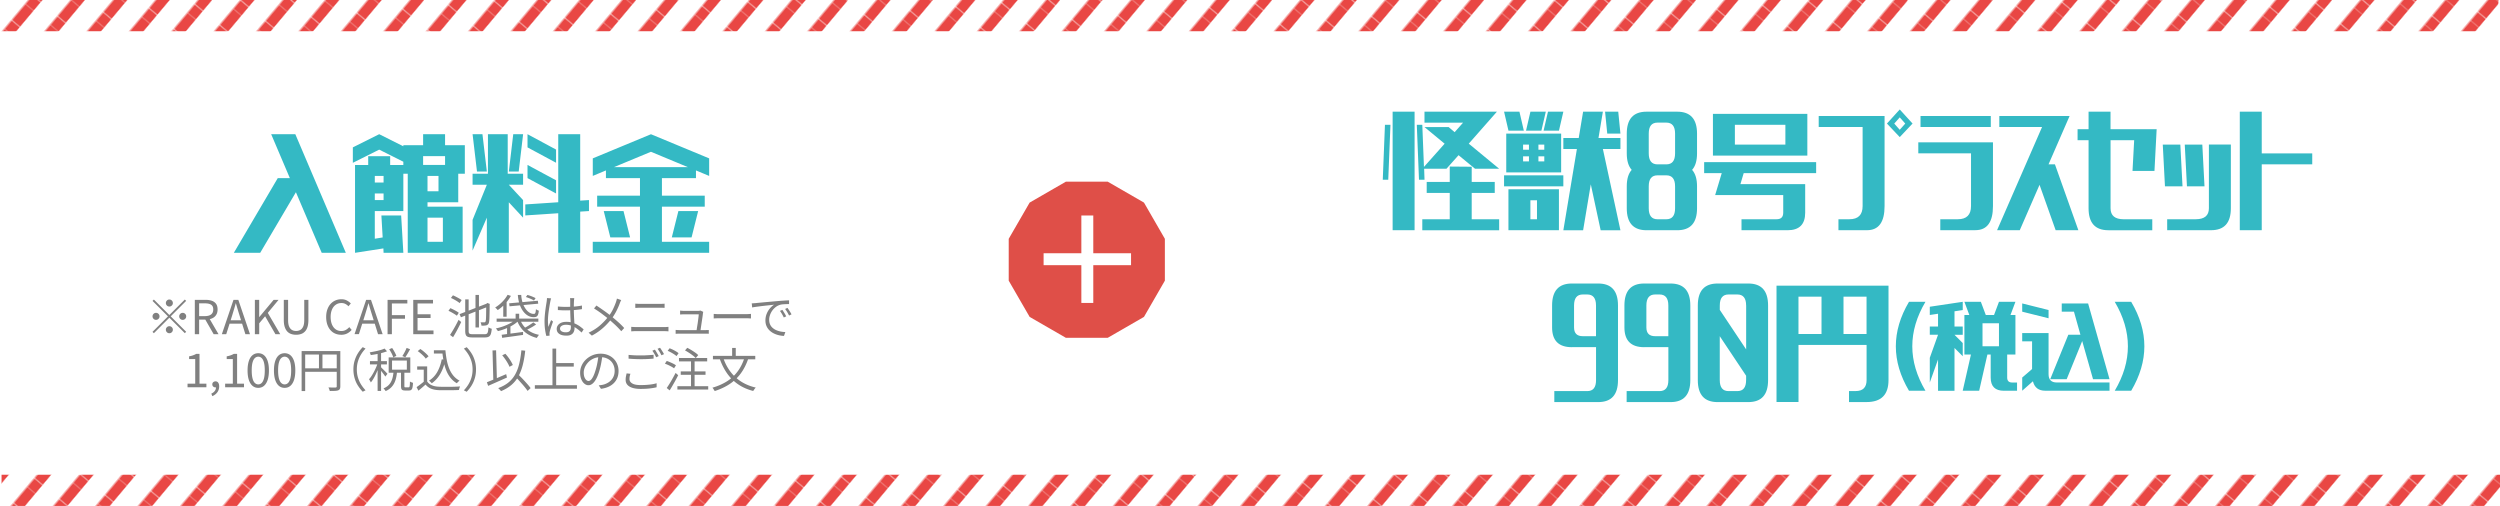 <svg id="Layer_2" xmlns="http://www.w3.org/2000/svg" xmlns:xlink="http://www.w3.org/1999/xlink" viewBox="0 0 800.5 162"><defs><pattern id="_ストライプ" x="0" y="0" width="25.51" height="25.51" patternTransform="rotate(40 -7604.357 -8813.282) scale(.4)" patternUnits="userSpaceOnUse"><g><rect width="25.51" height="25.51" fill="none"/><rect class="cls-3" x="8.5" y="17.01" width="8.5" height="8.5"/><rect class="cls-3" x="8.5" y="8.5" width="8.5" height="8.5"/><rect class="cls-3" x="8.5" y="0" width="8.5" height="8.5"/></g></pattern><pattern id="_ストライプ-2" patternTransform="rotate(40 -7626.804 -8811.74) scale(.4)" xlink:href="#_ストライプ"/><style>.cls-1{fill:#fff}.cls-3{fill:#e94744}.cls-5{fill:gray}.cls-6{fill:#34b9c4}</style></defs><g id="_デザイン"><g><g><g><path class="cls-6" d="M110.74 80.94h-7.73l-8.26-19.39-11.43 19.39h-8.44l14.06-23.91h3.87l-5.98-14.06h7.73l16.17 37.97zM112.98 52.11v-4.92l8.44-4.22 7.73 3.87v-.35h6.33v-3.52h7.03v3.52h6.33v9.14h-2.11v9.14h-9.84v1.41h11.25v14.77h-17.58V55.64h-1.41v11.95h-9.14v8.85l2.52-.41-.41-7.03h6.33l.7 11.95h-6.33l-.06-1.41-9.08 1.41V52.83h4.22v-2.81h7.03v2.81h4.22v-1.05l-7.73-3.87-8.44 4.22zm7.03 4.22v2.11h2.81v-2.11h-2.81zm0 5.62v2.11h2.81v-2.11h-2.81zm15.47-9.14h7.03V50h-7.03v2.81zm1.41 8.44h3.52v-4.92h-3.52v4.92zm0 16.17h4.92v-7.73h-4.92v7.73zM155.89 80.94V69.69l-4.57 10.55V70.4l4.57-11.25h-4.57v-3.52h4.92V42.97h6.33v12.66h4.92v3.52h-4.57l4.57 4.92v5.62l-4.57-4.92v16.17h-7.03zm-3.16-26.02l-1.41-11.95h3.16l1.41 11.95h-3.16zm13.36 0h-3.16l1.41-11.95h3.16l-1.41 11.95zm12.66-11.95h7.03v21.27l2.81-.18v3.52l-2.81.18v13.18h-7.03V68.28l-10.55.7v-3.52l10.55-.7v-21.8zm-9.84 4.22v-4.22l9.14 4.92v4.22l-9.14-4.92zm0 9.84v-4.22l9.14 4.92v4.22l-9.14-4.92zM189.81 56.33v-5.62l18.63-7.73 18.63 7.73v5.62l-4.22-1.76v2.46h-10.9v5.62h13.71v3.52h-13.71v11.25h15.12v3.52H189.8v-3.52h15.12V66.17h-13.71v-3.52h13.71v-5.62h-10.9v-2.46l-4.22 1.76zm5.62 19.69l-2.11-8.44h6.33l2.11 8.44h-6.33zm1.17-22.5h23.67l-11.84-4.92-11.84 4.92zm24.84 22.5h-6.33l2.11-8.44h6.33l-2.11 8.44z"/></g><g><path class="cls-5" d="M54.23 100.86l4.95-4.95.43.43-4.95 4.95 4.95 4.95-.43.44-4.95-4.95-4.96 4.96-.44-.43 4.96-4.96-4.95-4.95.43-.43 4.95 4.95zm-3.15.44c0 .31-.11.58-.33.79-.22.22-.49.33-.79.33s-.58-.11-.79-.33c-.22-.22-.33-.48-.33-.79s.11-.57.33-.8c.22-.22.48-.33.79-.33s.57.11.79.33c.22.22.33.49.33.8zm3.15-3.15c-.31 0-.58-.11-.79-.33-.22-.22-.33-.48-.33-.79s.11-.57.33-.8c.22-.22.48-.33.79-.33s.57.11.79.33c.22.22.33.49.33.8s-.11.58-.33.79c-.22.22-.48.33-.79.33zm0 6.3c.31 0 .57.11.79.33.22.22.33.49.33.79s-.11.58-.33.8c-.22.22-.48.33-.79.33s-.58-.11-.79-.33c-.22-.22-.33-.48-.33-.8s.11-.57.33-.79c.22-.22.48-.33.79-.33zm3.15-3.15c0-.31.11-.57.33-.8.22-.22.48-.33.79-.33s.58.11.79.33c.22.22.33.49.33.8s-.11.58-.33.79c-.22.22-.48.33-.79.33s-.58-.11-.79-.33c-.22-.22-.33-.48-.33-.79zM62.38 107V96.01h3.44c.75 0 1.41.1 1.99.29.57.2 1.03.52 1.36.97.33.45.5 1.06.5 1.81s-.17 1.34-.5 1.82c-.33.49-.78.85-1.36 1.08-.58.23-1.24.35-1.99.35h-2.06V107h-1.38zm1.38-5.78h1.85c.86 0 1.52-.18 1.98-.53.46-.35.69-.89.69-1.61s-.23-1.22-.69-1.52c-.46-.29-1.12-.43-1.98-.43h-1.85v4.09zm4.65 5.78l-2.88-5.03 1.09-.73 3.35 5.76h-1.56zM71.04 107l3.72-10.99h1.55L80.04 107h-1.47l-1.92-6.15a113.773 113.773 0 01-1.11-3.72h-.06c-.17.64-.35 1.26-.53 1.87-.19.61-.37 1.22-.56 1.85L72.44 107h-1.4zm1.94-3.36v-1.09h5.07v1.09h-5.07zM81.61 107V96.01h1.38v5.52h.03l4.6-5.52h1.58l-3.45 4.17 3.98 6.82h-1.54l-3.3-5.73-1.89 2.25V107h-1.38zM94.81 107.19c-.56 0-1.08-.08-1.56-.24-.48-.16-.9-.42-1.25-.79-.35-.37-.63-.86-.83-1.47-.2-.61-.3-1.35-.3-2.22v-6.46h1.38v6.49c0 .88.11 1.57.34 2.08.23.51.54.87.92 1.08.38.22.82.32 1.3.32s.93-.11 1.32-.32c.39-.21.7-.57.94-1.08.23-.5.35-1.2.35-2.08v-6.49h1.33v6.46c0 .87-.1 1.61-.29 2.22-.19.61-.47 1.1-.83 1.47-.36.37-.78.64-1.26.79-.48.16-1 .24-1.56.24zM109.22 107.19c-.68 0-1.31-.13-1.9-.38s-1.09-.63-1.52-1.12c-.43-.49-.76-1.09-1-1.79s-.36-1.5-.36-2.39.12-1.69.37-2.39c.25-.71.59-1.3 1.03-1.79.44-.49.95-.86 1.54-1.12.59-.26 1.23-.39 1.94-.39s1.26.14 1.77.41c.51.28.92.59 1.24.94l-.75.9c-.29-.31-.62-.56-.99-.75a2.72 2.72 0 00-1.26-.29c-.69 0-1.29.18-1.81.54-.52.36-.92.87-1.21 1.54-.29.67-.44 1.45-.44 2.36s.14 1.73.42 2.41c.28.67.68 1.2 1.19 1.56.51.37 1.12.55 1.81.55.52 0 .99-.11 1.4-.33.41-.22.8-.53 1.15-.92l.76.89c-.43.5-.92.89-1.47 1.16-.55.27-1.19.41-1.91.41zM113.52 107l3.72-10.99h1.55l3.73 10.99h-1.47l-1.92-6.15a113.773 113.773 0 01-1.11-3.72h-.06c-.17.64-.35 1.26-.53 1.87-.19.61-.37 1.22-.56 1.85l-1.95 6.15h-1.4zm1.94-3.36v-1.09h5.07v1.09h-5.07zM124.1 107V96.01h6.33v1.17h-4.95v3.72h4.2v1.17h-4.2v4.94h-1.38zM132.32 107V96.01h6.33v1.17h-4.95v3.45h4.17v1.19h-4.17v4h5.11v1.19h-6.49zM143.6 99.52l.6-.84c.31.12.63.27.97.44.34.18.67.35.98.53.31.18.56.35.75.51l-.61.93c-.2-.16-.45-.33-.75-.52-.3-.18-.62-.37-.96-.56-.34-.19-.67-.35-.98-.49zm.5 7.72c.26-.39.55-.85.87-1.39.32-.53.64-1.1.97-1.7.32-.6.62-1.18.89-1.74l.85.7c-.25.52-.52 1.07-.82 1.64-.29.58-.59 1.14-.9 1.69-.31.55-.6 1.06-.89 1.53l-.97-.73zm.3-11.85l.63-.83c.32.13.65.29 1 .47s.68.36 1 .54c.31.18.58.36.79.53l-.65.95c-.2-.17-.46-.36-.77-.56-.31-.2-.65-.4-1-.59-.35-.19-.69-.35-1-.49zm2.75 5.2l8.85-3.43.45.97-8.86 3.46-.44-1.01zm1.8-4.72h1.11v10.07c0 .29.03.51.09.66s.18.26.37.32.45.09.8.09h3.88c.31 0 .54-.06.7-.18.15-.12.27-.34.34-.65s.12-.77.17-1.36c.14.09.31.18.51.27.2.09.38.15.54.18-.06.69-.16 1.24-.29 1.65-.13.41-.35.7-.65.87-.29.17-.72.26-1.28.26h-3.95c-.61 0-1.08-.06-1.42-.17-.34-.12-.58-.33-.71-.64-.14-.31-.2-.74-.2-1.3V95.89zm3.3-1.44h1.11v10.42h-1.11V94.43zm3.45 2.97h-.13l.27-.22.19-.17.81.31-.06.21c0 .9 0 1.73-.02 2.5s-.03 1.41-.05 1.94c-.03.53-.06.89-.11 1.1-.05.34-.15.59-.31.76-.16.17-.35.28-.58.34-.21.05-.46.08-.76.1-.29.02-.56.02-.79 0a2.58 2.58 0 00-.1-.55c-.06-.2-.12-.38-.19-.52.22.01.44.02.67.02h.48c.13 0 .23-.03.32-.08.08-.05.14-.18.19-.37.04-.15.07-.46.09-.94.02-.47.04-1.09.04-1.84.01-.75.02-1.62.02-2.61zM162.54 94.4l1.05.34c-.33.6-.72 1.18-1.18 1.75-.46.57-.94 1.09-1.46 1.56-.52.48-1.04.89-1.57 1.24-.06-.06-.14-.14-.24-.26-.1-.11-.2-.22-.31-.32s-.2-.19-.28-.25c.79-.47 1.54-1.06 2.25-1.78.71-.71 1.29-1.48 1.74-2.29zm2.52 7.93l.92.42c-.37.37-.81.72-1.31 1.06-.51.34-1.05.65-1.64.93a17.354 17.354 0 01-3.61 1.28 3.49 3.49 0 00-.3-.45c-.13-.17-.25-.3-.36-.4.58-.12 1.17-.28 1.77-.47a16.417 16.417 0 003.32-1.46c.48-.29.89-.59 1.22-.91zm-6.04-.31h13.36v1.01h-13.36v-1.01zm1.62 5.17c.56-.07 1.21-.16 1.95-.26s1.53-.2 2.37-.31c.84-.11 1.68-.22 2.52-.34v.96c-.78.11-1.57.22-2.38.34-.81.11-1.58.22-2.31.32-.74.1-1.4.19-1.99.29l-.17-.99zm.5-10.21l.81-.82.27.1v5.16h-1.08v-4.44zm1.21 7.67l.71-.71.38.12v3.4h-1.08v-2.82zm.68-7.53l9.19-.82.12.94-9.19.84-.12-.96zm2.07 3.34h1.14v2.04h-1.14v-2.04zm1.47 1.92a7.217 7.217 0 002.23 3.12c1.01.83 2.28 1.41 3.8 1.72-.08.07-.17.17-.25.29s-.18.24-.25.36c-.08.12-.15.23-.2.34-1.06-.27-2-.66-2.82-1.16a8.04 8.04 0 01-2.11-1.87 9.363 9.363 0 01-1.42-2.57l1.02-.24zm-.78-7.94h1.11c.05.88.19 1.69.43 2.44.23.75.54 1.39.92 1.94s.79.97 1.26 1.26c.46.3.95.44 1.45.43.22 0 .37-.11.46-.33.08-.22.15-.61.19-1.19.12.11.26.21.44.29.17.09.33.15.48.2-.05.55-.14.98-.26 1.28-.12.31-.29.52-.51.63-.22.12-.5.17-.85.17-.68 0-1.32-.17-1.91-.52-.59-.35-1.12-.85-1.57-1.49-.46-.65-.82-1.4-1.1-2.27-.27-.86-.45-1.81-.52-2.84zm4.98 8.79l.89.66c-.31.22-.65.44-1.02.67a20.576 20.576 0 01-2.16 1.13l-.75-.6c.33-.15.68-.33 1.05-.55.37-.22.73-.44 1.09-.68.35-.23.66-.44.91-.63zm-2.38-8.13l.5-.66a12.86 12.86 0 011.86.66c.3.13.55.25.75.36l-.52.77c-.19-.12-.43-.25-.72-.39s-.6-.27-.93-.4c-.33-.13-.64-.24-.93-.33zM176.47 95.54c-.03.08-.06.18-.1.31-.04.13-.07.25-.09.38-.03.13-.05.24-.07.33-.06.28-.12.61-.19 1-.06.39-.13.8-.2 1.24-.07.45-.13.9-.19 1.35-.06.46-.1.89-.13 1.31-.03.42-.05.8-.05 1.14 0 .36.01.71.04 1.04s.06.68.11 1.05c.08-.23.17-.47.27-.73s.2-.52.31-.78c.1-.26.2-.49.28-.69l.61.48c-.12.34-.25.72-.4 1.15-.15.43-.28.83-.4 1.21-.13.39-.21.7-.26.95-.02.1-.04.22-.05.34-.01.13-.02.24 0 .33v.26c0 .1.01.19.02.27l-1.05.08c-.15-.54-.28-1.21-.4-2.02-.12-.8-.17-1.71-.17-2.72 0-.56.03-1.14.08-1.75.05-.6.12-1.2.19-1.78.08-.58.15-1.11.23-1.6.08-.48.14-.88.19-1.19.02-.17.04-.35.06-.54.02-.19.03-.36.03-.52l1.32.1zm7.41-.09c-.02.15-.04.3-.05.45-.02.15-.03.3-.04.45a36.175 36.175 0 00-.05 1.58v.92c0 .57 0 1.14.03 1.71.02.57.04 1.12.08 1.67.03.54.06 1.05.08 1.52.02.48.04.91.04 1.3 0 .3-.04.59-.13.89s-.22.55-.42.78c-.19.23-.46.41-.79.55s-.75.2-1.25.2c-1.01 0-1.78-.19-2.32-.57-.54-.38-.8-.9-.8-1.58 0-.42.12-.8.37-1.15s.59-.62 1.05-.82c.46-.2 1.01-.3 1.67-.3s1.23.07 1.76.22c.54.15 1.03.34 1.48.57.46.24.87.49 1.25.78.38.28.73.57 1.05.85l-.66 1.01c-.52-.5-1.04-.93-1.57-1.3a7.14 7.14 0 00-1.63-.87c-.56-.21-1.15-.32-1.79-.32-.57 0-1.03.11-1.39.34-.36.22-.53.52-.53.88 0 .38.17.67.51.88.34.21.78.31 1.32.31.43 0 .76-.07 1-.21.23-.14.4-.33.5-.57.09-.24.14-.53.14-.85 0-.27 0-.63-.03-1.09-.02-.46-.04-.96-.08-1.51-.03-.54-.05-1.1-.07-1.67-.02-.57-.03-1.1-.03-1.6v-2.51c0-.13 0-.28-.01-.46-.01-.17-.03-.33-.05-.46h1.35zm-5.25 2.69a26.514 26.514 0 002.55.12c.9 0 1.79-.03 2.69-.1.89-.07 1.71-.18 2.47-.33v1.16c-.8.13-1.64.22-2.53.29-.88.06-1.77.1-2.66.1-.43 0-.85 0-1.25-.03-.4-.02-.83-.04-1.27-.07v-1.12zM198.92 96.08c-.08.13-.17.31-.26.53-.1.22-.17.41-.23.57-.18.5-.4 1.04-.67 1.61-.26.58-.56 1.15-.9 1.73-.33.58-.71 1.14-1.12 1.67-.48.61-1.02 1.22-1.63 1.84-.6.62-1.28 1.22-2.04 1.81-.76.58-1.61 1.13-2.56 1.63l-1.04-.94c1.4-.66 2.6-1.43 3.61-2.3 1-.88 1.89-1.8 2.65-2.78.63-.79 1.14-1.59 1.53-2.4.39-.81.71-1.58.98-2.33.05-.15.1-.33.16-.55.06-.21.11-.4.14-.56l1.38.48zm-7.94 1.76c.37.24.77.51 1.2.8l1.29.9c.43.31.84.6 1.22.89.38.29.72.55 1 .78.76.61 1.5 1.24 2.22 1.88s1.38 1.29 1.96 1.94l-.94 1.03c-.63-.73-1.28-1.4-1.94-2.02-.67-.61-1.37-1.24-2.12-1.88-.27-.23-.58-.48-.95-.77-.36-.28-.75-.57-1.16-.89-.42-.31-.84-.61-1.28-.91-.44-.29-.87-.57-1.27-.83l.78-.95zM202.12 104.66c.26.01.52.03.78.04.26.02.52.03.79.03h8.98c.23 0 .46 0 .69-.02s.46-.03.68-.05v1.44c-.22-.02-.45-.04-.7-.05s-.47-.02-.67-.02h-8.98c-.27 0-.54 0-.8.02s-.52.03-.77.05v-1.44zm1.29-7.43c.24.02.48.04.73.05.25.01.5.02.75.02h6.42c.27 0 .53 0 .79-.02.26 0 .49-.02.7-.05v1.35c-.21-.02-.45-.03-.71-.04H204.9c-.26 0-.52 0-.76.02l-.72.03v-1.35zM216.36 105.64c.18.01.38.02.58.04s.43.02.66.02h8.17c.16 0 .36 0 .59-.01.23 0 .43-.02.59-.03v1.21c-.09 0-.21-.02-.34-.02H216.96c-.19 0-.4.02-.62.04v-1.24zm8.82-5.78c-.02.07-.04.15-.06.24-.02.09-.04.17-.04.22-.02.23-.06.54-.11.93s-.12.82-.19 1.29l-.21 1.4c-.07.46-.13.89-.19 1.28s-.1.68-.14.89h-1.27c.04-.17.09-.43.14-.79.05-.35.12-.76.19-1.21.08-.45.14-.9.2-1.36.06-.45.11-.87.16-1.24.04-.38.07-.66.08-.86h-4.77c-.22 0-.43 0-.62.02l-.58.03v-1.26c.12.02.25.04.38.05l.41.03c.14.01.27.02.39.02h4.56c.09 0 .18 0 .28-.02.09 0 .19-.02.28-.04.09-.02.16-.03.2-.05l.92.43zM228.52 100.51c.15.01.33.02.56.04.22.02.46.03.73.03H238.83c.38 0 .71 0 .98-.03.27-.02.48-.03.65-.05v1.47c-.15 0-.37-.02-.67-.04-.3-.02-.61-.03-.94-.03h-8.23c-.41 0-.8 0-1.17.02-.37.02-.67.03-.92.05v-1.47zM240.71 97.13c.28 0 .54-.02.77-.04s.42-.03.56-.04c.24-.03.59-.07 1.04-.11s.98-.09 1.57-.15c.59-.05 1.23-.11 1.91-.17l2.05-.18c.55-.05 1.07-.09 1.56-.13.49-.03.95-.06 1.37-.09.42-.02.79-.04 1.12-.05v1.2c-.28 0-.6 0-.96.02-.36.01-.72.03-1.06.06-.35.03-.66.09-.92.17-.53.17-1.01.43-1.43.77a5.48 5.48 0 00-1.77 2.59c-.16.48-.23.95-.23 1.4 0 .58.1 1.09.3 1.52.2.44.47.8.82 1.1.35.3.74.55 1.18.73.44.19.91.33 1.4.43.5.1.99.15 1.48.16l-.44 1.24c-.56-.02-1.12-.1-1.68-.23-.56-.14-1.1-.33-1.6-.58-.51-.26-.97-.58-1.37-.97s-.71-.84-.94-1.36c-.23-.52-.35-1.11-.35-1.79 0-.78.14-1.5.41-2.17.27-.66.63-1.25 1.06-1.75.43-.5.88-.89 1.33-1.15-.32.04-.72.09-1.19.14-.48.05-.98.1-1.52.16s-1.08.12-1.63.19c-.54.07-1.05.14-1.52.2-.47.07-.86.13-1.19.2l-.13-1.31zm9.79 2.08c.11.16.24.36.4.61.15.25.31.49.46.75s.27.5.38.73l-.77.36c-.17-.37-.36-.74-.57-1.1-.21-.36-.43-.7-.66-1.01l.77-.33zm1.64-.63a18.562 18.562 0 01.89 1.34c.16.26.29.5.41.73l-.78.38c-.18-.37-.38-.73-.59-1.09-.21-.36-.44-.69-.67-1.01l.74-.35zM60.05 124v-1.14h2.46v-7.89h-1.96v-.87c.49-.09.92-.2 1.28-.33s.7-.29 1-.46h1.05v9.55h2.21V124h-6.03zM67.99 126.85l-.33-.81c.47-.21.84-.49 1.11-.85.27-.36.4-.77.39-1.23l-.15-1.23.67 1.01c-.1.11-.21.19-.32.23-.12.04-.24.07-.37.07-.27 0-.5-.08-.71-.26-.2-.17-.3-.41-.3-.71s.1-.53.31-.7c.2-.17.45-.26.73-.26.36 0 .64.14.85.43s.31.68.31 1.18c0 .72-.2 1.35-.59 1.89-.4.54-.93.95-1.6 1.24zM72.09 124v-1.14h2.46v-7.89h-1.96v-.87c.49-.09.92-.2 1.28-.33s.7-.29 1-.46h1.05v9.55h2.21V124H72.1zM82.69 124.19c-.71 0-1.32-.21-1.83-.64-.51-.43-.9-1.06-1.18-1.89-.28-.83-.41-1.85-.41-3.05s.14-2.19.41-3.02c.27-.82.67-1.44 1.18-1.86.51-.42 1.12-.63 1.83-.63s1.32.21 1.83.63.9 1.04 1.18 1.86c.27.82.41 1.83.41 3.02s-.14 2.22-.41 3.05c-.28.83-.67 1.46-1.18 1.89-.51.43-1.12.64-1.83.64zm0-1.11c.42 0 .79-.15 1.1-.46.31-.31.56-.8.73-1.45.17-.66.26-1.51.26-2.55s-.09-1.88-.26-2.54c-.17-.65-.42-1.12-.73-1.42-.31-.3-.68-.45-1.1-.45s-.77.15-1.09.45c-.32.3-.57.78-.74 1.42-.18.65-.26 1.5-.26 2.54s.09 1.89.26 2.55c.17.66.42 1.15.74 1.45.32.31.68.46 1.09.46zM91.14 124.19c-.71 0-1.32-.21-1.83-.64-.51-.43-.9-1.06-1.18-1.89-.28-.83-.41-1.85-.41-3.05s.14-2.19.41-3.02c.27-.82.67-1.44 1.18-1.86.51-.42 1.12-.63 1.83-.63s1.32.21 1.83.63.9 1.04 1.18 1.86c.27.82.41 1.83.41 3.02s-.14 2.22-.41 3.05c-.28.83-.67 1.46-1.18 1.89-.51.43-1.12.64-1.83.64zm0-1.11c.42 0 .79-.15 1.1-.46.31-.31.56-.8.73-1.45.17-.66.26-1.51.26-2.55s-.09-1.88-.26-2.54c-.17-.65-.42-1.12-.73-1.42-.31-.3-.68-.45-1.1-.45s-.77.15-1.09.45c-.32.3-.57.78-.74 1.42-.18.65-.26 1.5-.26 2.54s.09 1.89.26 2.55c.17.66.42 1.15.74 1.45.32.31.68.46 1.09.46zM96.58 112.42h11.76v1.11H97.72v11.68h-1.14v-12.79zm.63 5.53h11.16v1.11H97.21v-1.11zm4.92-4.98h1.12v5.54h-1.12v-5.54zm5.7-.55h1.14v11.28c0 .36-.05.64-.15.83-.1.2-.28.35-.54.46-.25.09-.59.14-1.03.17-.44.02-.99.03-1.67.03-.01-.1-.04-.22-.09-.36-.05-.14-.1-.28-.16-.41-.06-.14-.11-.25-.17-.35.34 0 .67.01.98.01h1.31c.14-.01.24-.04.29-.1.05-.05.08-.15.08-.28v-11.28zM113.16 118.3c0-.98.12-1.9.37-2.74.25-.85.59-1.64 1.04-2.38s.98-1.41 1.58-2.02l.9.46c-.57.59-1.06 1.23-1.48 1.93-.42.7-.74 1.44-.97 2.22-.23.79-.34 1.63-.34 2.53s.11 1.73.34 2.52c.23.79.55 1.53.97 2.22.42.69.92 1.33 1.48 1.93l-.9.46c-.6-.62-1.12-1.3-1.58-2.02s-.8-1.52-1.04-2.38-.37-1.77-.37-2.74zM120.97 116.04l.7.3c-.15.53-.33 1.08-.55 1.64-.22.57-.46 1.12-.71 1.68-.26.56-.53 1.08-.81 1.56-.29.49-.57.9-.86 1.24-.06-.15-.15-.32-.26-.52-.12-.2-.22-.37-.32-.51.28-.3.56-.66.83-1.08.27-.42.53-.87.79-1.36.25-.49.49-.99.7-1.49.21-.5.38-.99.51-1.45zm2.17-4.43l.78.87c-.46.18-.98.35-1.57.51-.59.16-1.2.3-1.82.41-.62.12-1.23.21-1.82.29-.02-.12-.07-.26-.14-.43-.07-.16-.13-.31-.19-.43.56-.1 1.14-.21 1.73-.33.59-.12 1.16-.26 1.69-.41.53-.15.98-.32 1.35-.49zm-4.68 4.02h5.43v1.05h-5.43v-1.05zm2.45-2.98h1.11v12.53h-1.11v-12.53zm1.05 4.91c.1.09.25.23.44.43.2.19.41.4.64.63.23.22.44.44.62.64s.32.34.4.44l-.68.88c-.09-.15-.22-.34-.38-.57-.17-.23-.35-.47-.55-.73-.2-.26-.39-.5-.57-.72-.18-.22-.33-.4-.45-.53l.52-.46zm4.05 1.53h1.12c-.06.66-.16 1.3-.3 1.91-.14.61-.34 1.18-.61 1.71-.27.53-.62 1.01-1.06 1.43-.44.42-1 .79-1.68 1.09-.07-.13-.17-.28-.31-.45-.14-.17-.26-.31-.38-.41.62-.26 1.12-.57 1.52-.94.39-.36.7-.78.93-1.24.23-.46.4-.95.52-1.48.11-.53.2-1.07.25-1.63zm-1.56-4.65h6.93v4.92h-6.93v-4.92zm.16-2.61l.95-.4c.28.4.55.84.8 1.31.26.48.44.88.55 1.22l-.99.47c-.1-.35-.27-.77-.52-1.26s-.51-.93-.79-1.34zm.92 3.62v2.92h4.74v-2.92h-4.74zm2.85 3.51h1.1v4.61c0 .19.02.31.06.37.04.06.14.08.3.08h1c.11 0 .19-.04.25-.13.05-.08.1-.26.12-.53s.04-.67.05-1.21c.07.06.16.12.28.17.11.06.24.1.37.15s.24.08.33.11c-.03.65-.09 1.15-.17 1.51s-.22.6-.39.74-.41.21-.71.21h-1.29c-.34 0-.6-.05-.79-.14s-.32-.24-.39-.46c-.07-.22-.1-.51-.1-.88v-4.61zm1.81-7.56l1.12.42c-.24.44-.5.9-.77 1.36-.27.47-.53.88-.77 1.21l-.94-.38a15.832 15.832 0 00.99-1.75c.15-.31.28-.61.38-.88zM136.78 122.14c.36.55.86.96 1.5 1.23s1.4.42 2.26.45c.41.02.91.03 1.49.04h1.85c.65 0 1.27-.02 1.87-.04.6-.02 1.12-.05 1.58-.08-.05.08-.1.19-.15.33a5.41 5.41 0 00-.23.81c-.41.02-.9.03-1.46.05-.56 0-1.14.02-1.74.02H142c-.57 0-1.05-.01-1.46-.02-.98-.04-1.82-.2-2.51-.48a4.23 4.23 0 01-1.76-1.32c-.36.32-.73.64-1.11.97-.38.32-.77.66-1.19 1l-.58-1.15c.36-.24.75-.52 1.16-.83.41-.32.82-.63 1.21-.95h1.02zm0-4.82v5.31h-1.1v-4.26h-2.1v-1.05h3.2zm-3.03-4.89l.83-.68c.33.21.67.45 1 .73.34.28.65.55.94.83.29.28.52.54.7.78l-.9.75c-.15-.24-.37-.5-.65-.79-.29-.29-.6-.58-.93-.86s-.66-.54-.98-.76zm7.7 2.62l1.15.18c-.35 1.7-.88 3.18-1.6 4.43-.71 1.25-1.63 2.28-2.75 3.07-.05-.07-.13-.16-.23-.26s-.22-.21-.34-.32-.23-.19-.31-.26c1.11-.7 1.99-1.63 2.65-2.79.65-1.16 1.13-2.51 1.43-4.05zm-2.52-2.9h3.15v1.06h-3.15v-1.06zm2.46 0h1.23c.1 1.14.25 2.22.45 3.23.2 1.02.48 1.94.83 2.78.35.84.8 1.57 1.33 2.2.54.63 1.18 1.14 1.93 1.53-.09.05-.19.13-.3.22-.11.1-.22.21-.32.31-.1.11-.19.21-.26.3-.76-.44-1.41-.99-1.96-1.66-.54-.66-1-1.43-1.36-2.28-.36-.85-.65-1.79-.85-2.82-.21-1.03-.37-2.12-.48-3.28h-.24v-.54zM152.42 118.3c0 .97-.12 1.88-.37 2.74s-.59 1.65-1.04 2.38-.98 1.4-1.58 2.02l-.9-.46c.57-.6 1.06-1.24 1.48-1.93a8.974 8.974 0 001.31-4.74c0-.89-.11-1.74-.34-2.53a9.53 9.53 0 00-.97-2.22 11.5 11.5 0 00-1.48-1.93l.9-.46c.6.61 1.12 1.28 1.58 2.02s.8 1.53 1.04 2.38c.25.85.37 1.77.37 2.74zM155.89 122.4c.51-.2 1.1-.44 1.78-.72.68-.28 1.39-.58 2.15-.91.75-.32 1.51-.65 2.26-.97l.25 1.09c-.69.31-1.4.62-2.12.94-.72.32-1.42.63-2.08.92-.67.3-1.28.56-1.83.8l-.4-1.17zm1.81-10.19l1.15-.04.27 9.91-1.15.05-.27-9.92zm9.25-.04l1.23.12c-.19 1.74-.46 3.29-.81 4.65-.35 1.36-.82 2.56-1.4 3.61a9.783 9.783 0 01-2.23 2.72c-.91.77-2.01 1.43-3.32 1.98-.05-.08-.13-.18-.24-.31-.11-.13-.23-.25-.35-.37-.12-.12-.23-.22-.31-.3 1.3-.48 2.39-1.07 3.26-1.78.88-.71 1.59-1.55 2.15-2.54.56-.98 1-2.12 1.31-3.41.31-1.28.55-2.75.71-4.39zm-6.13 1.59l1-.48c.33.36.65.76.96 1.18.31.43.59.85.84 1.27.25.42.44.8.59 1.15l-1.08.57c-.13-.34-.31-.73-.56-1.16-.24-.43-.52-.87-.83-1.31-.31-.44-.62-.84-.93-1.21zm4.06 6.68l.87-.75c.35.36.72.74 1.12 1.14.4.4.78.81 1.16 1.22.38.42.73.81 1.06 1.19.33.38.6.73.81 1.04l-.96.89c-.21-.31-.47-.66-.78-1.05-.31-.39-.65-.8-1.03-1.22-.38-.42-.75-.85-1.14-1.27-.39-.42-.76-.82-1.12-1.18zM171.26 123.35h13.48v1.12h-13.48v-1.12zm5.64-11.73h1.19v12.33h-1.19v-12.33zm.65 4.64h6.17v1.12h-6.17v-1.12zM192.9 113.76c-.1.78-.23 1.6-.38 2.44-.16.85-.35 1.68-.59 2.48-.3 1.03-.63 1.89-1 2.58-.36.69-.76 1.21-1.18 1.56-.42.35-.86.53-1.32.53s-.87-.16-1.28-.48c-.41-.32-.75-.78-1-1.39-.26-.6-.39-1.32-.39-2.14s.17-1.59.5-2.32c.33-.73.8-1.38 1.4-1.94.6-.56 1.29-1.01 2.09-1.34.8-.33 1.65-.49 2.56-.49s1.67.15 2.38.44c.71.29 1.31.69 1.81 1.19.5.51.88 1.09 1.15 1.76.27.67.41 1.38.41 2.14 0 1.05-.22 1.98-.67 2.78-.45.8-1.09 1.45-1.92 1.95-.84.5-1.85.83-3.04.99l-.71-1.11c.24-.03.47-.06.69-.09.22-.03.42-.06.6-.1.48-.11.95-.28 1.4-.52.46-.23.86-.53 1.22-.9.36-.36.65-.8.86-1.31.21-.5.32-1.08.32-1.73 0-.61-.1-1.18-.3-1.7-.2-.52-.49-.99-.88-1.39-.39-.4-.87-.71-1.43-.94-.56-.23-1.2-.35-1.92-.35-.82 0-1.56.15-2.23.45-.67.3-1.23.69-1.69 1.18-.46.49-.82 1.02-1.07 1.59-.25.58-.38 1.14-.38 1.69 0 .63.08 1.15.25 1.55s.37.7.6.89c.23.19.47.28.7.28s.48-.12.73-.35c.25-.23.5-.61.77-1.14.26-.53.51-1.21.76-2.05.22-.72.41-1.48.56-2.3.16-.81.27-1.6.34-2.39l1.26.02zM201.86 119.68c-.1.29-.18.58-.23.86s-.07.56-.07.83c0 .58.29 1.05.88 1.4.58.36 1.48.53 2.68.53.7 0 1.37-.02 2-.07.64-.05 1.22-.11 1.76-.2.53-.09.99-.2 1.37-.32V124c-.35.09-.79.18-1.31.26-.53.08-1.11.15-1.75.2-.64.04-1.32.07-2.04.07-1.01 0-1.88-.11-2.6-.33-.72-.22-1.27-.54-1.65-.97-.38-.43-.57-.96-.57-1.59 0-.39.03-.76.1-1.11.07-.35.14-.68.21-.97l1.21.12zm-.6-6.05c.54.06 1.15.1 1.82.14.67.03 1.39.04 2.14.04.48 0 .96 0 1.45-.03a56.034 56.034 0 002.61-.18v1.23a54.085 54.085 0 01-2.61.16c-.5.01-.97.02-1.43.02a48.59 48.59 0 01-3.97-.17v-1.21zm8.43-1.68c.13.18.27.39.42.64.15.25.3.49.44.75s.27.48.37.68l-.81.38c-.15-.31-.34-.66-.57-1.07-.23-.4-.45-.74-.66-1.03l.81-.35zm1.65-.6c.14.19.29.41.45.66.16.25.31.5.46.74.15.25.27.46.36.65l-.82.36c-.16-.33-.35-.69-.58-1.07-.23-.38-.45-.72-.67-1l.79-.34zM212.91 116.44l.58-.87c.34.11.7.25 1.07.41.38.16.73.33 1.06.49.33.17.61.34.82.51l-.61.96a5.86 5.86 0 00-.8-.52c-.33-.18-.67-.36-1.04-.53-.37-.17-.73-.32-1.08-.44zm.57 7.8c.27-.38.57-.84.9-1.37.33-.53.67-1.1 1-1.71.34-.6.65-1.19.95-1.75l.82.73c-.26.53-.55 1.08-.86 1.65-.31.57-.63 1.13-.95 1.68-.31.55-.62 1.06-.92 1.53l-.94-.77zm.3-11.9l.62-.82c.34.12.69.27 1.06.45.37.18.71.37 1.03.56.32.2.58.38.79.56l-.66.93c-.2-.18-.46-.37-.77-.58-.31-.2-.65-.41-1.01-.6-.36-.2-.71-.36-1.05-.5zm3.12 11.33h9.87v1.06h-9.87v-1.06zm.51-9.03h9.03v1.08h-9.03v-1.08zm.56 4.29h7.94v1.09h-7.94v-1.09zm1.37-6.72l.72-.84c.41.2.84.44 1.29.71.45.28.87.55 1.27.83.4.28.71.55.95.79l-.8.96c-.23-.26-.53-.54-.92-.83-.38-.29-.79-.59-1.24-.87-.44-.29-.87-.54-1.28-.76zm1.92 2.81h1.15v9.15h-1.15v-9.15zM238.4 114.51l1.19.36c-.63 1.83-1.44 3.41-2.42 4.74a14.13 14.13 0 01-3.54 3.36c-1.38.91-2.97 1.66-4.79 2.25-.04-.1-.1-.22-.19-.34-.09-.13-.18-.27-.27-.41-.1-.14-.18-.25-.26-.33 1.78-.52 3.33-1.2 4.67-2.05 1.33-.84 2.46-1.89 3.39-3.14.93-1.24 1.67-2.73 2.23-4.45zm-10.12-.56h13.56v1.1h-13.56v-1.1zm3.3.65c.55 1.6 1.29 3.04 2.23 4.31s2.08 2.35 3.44 3.23c1.36.88 2.94 1.54 4.75 1.96-.09.08-.19.19-.29.32s-.21.27-.3.41c-.1.14-.17.26-.23.36-1.85-.48-3.46-1.19-4.84-2.14s-2.54-2.1-3.5-3.46c-.96-1.36-1.75-2.92-2.37-4.67l1.11-.33zm2.85-3.19h1.16v3.21h-1.16v-3.21z"/></g></g><g><g><path class="cls-6" d="M442.76 57.55l.7-17.58h1.76l-.7 17.58h-1.76zm3.16 16.17V35.75h7.03v37.97h-7.03zm10.2-16.17h-1.76l-.7-17.58h1.76l.53 13.48 6.62-7.44-6.45-5.33h7.73l1.93 1.64 2.7-3.05h-12.36v-3.52h23.2L470.3 46l9.73 8.03h-7.73l-5.27-4.34-3.87 4.34h-7.15l.12 3.52zm15.12-4.16v4.86h7.38v3.52h-7.38v8.44h8.79v3.52h-24.61v-3.52h8.79v-8.44h-7.38v-3.52h7.38v-4.92l7.03.06zM483.01 41.84l-1.41-6.09h4.92l1.41 6.09h-4.92zm-1.41 14.3h18.98v3.52H481.6v-3.52zm.7-.94V42.78h17.58V55.2H482.3zm.7 18.52V60.6h16.17v13.12H483zm4.69-25.78h1.88V46.3h-1.88v1.64zm0 3.75h1.88v-1.64h-1.88v1.64zm5.86-9.84h-4.92l1.41-6.09h4.92l-1.41 6.09zm-3.52 28.36h2.11v-6.09h-2.11v6.09zm4.45-23.91h-1.88v1.64h1.88V46.3zm0 3.75h-1.88v1.64h1.88v-1.64zm4.69-8.2h-4.92l1.41-6.09h4.92l-1.41 6.09zm13.36 31.88l-3.16-14.71-2.46 14.71h-6.33l4.34-26.02h-4.34v-3.52h4.92l1.41-8.44h6.33l-1.41 8.44h7.03v3.52h-5.62l5.62 26.02h-6.33zm2.11-30.94l-.7-7.03h4.22l.7 7.03h-4.22zM537.06 73.72h-9.84c-4.22 0-6.33-2.34-6.33-7.03v-7.03c0-2.34.53-4.1 1.58-5.27-1.05-1.17-1.58-2.93-1.58-5.27v-6.33c0-4.69 2.11-7.03 6.33-7.03h9.84c4.22 0 6.33 2.34 6.33 7.03v6.33c0 2.34-.53 4.1-1.58 5.27 1.05 1.17 1.58 2.93 1.58 5.27v7.03c0 4.69-2.11 7.03-6.33 7.03zm-.7-24.61v-6.33c0-2.34-.94-3.52-2.81-3.52h-2.81c-1.88 0-2.81 1.17-2.81 3.52v6.33c0 2.34.94 3.52 2.81 3.52h2.81c1.88 0 2.81-1.17 2.81-3.52zm0 17.58v-7.03c0-2.34-.94-3.52-2.81-3.52h-2.81c-1.88 0-2.81 1.17-2.81 3.52v7.03c0 2.34.94 3.52 2.81 3.52h2.81c1.88 0 2.81-1.17 2.81-3.52zM545.67 55.44v-3.52h35.86v3.52h-23.2l-1.05 3.52h20.74v9.14c0 3.75-1.88 5.62-5.62 5.62h-14.77V70.2h11.25c1.41 0 2.11-.7 2.11-2.11v-5.62h-21.8l2.11-7.03h-5.62zm2.81-5.62V36.46h30.23v13.36h-30.23zm7.03-3.52h16.17v-6.33h-16.17v6.33zM588.67 73.72V70.2h3.52c2.81 0 4.22-1.41 4.22-4.22V40.67h-14.06v-3.52h21.09v28.83c0 5.16-1.88 7.73-5.62 7.73h-9.14zM608.3 43.9l-4.1-4.34 4.1-4.51 4.1 4.51-4.1 4.34zm0-2.34l1.76-1.99-1.76-1.99-1.76 1.99 1.76 1.99zM621.28 73.72V70.2h5.62c2.81 0 4.22-1.41 4.22-4.22V49.1h-16.88v-3.52h23.91v20.39c0 5.16-1.88 7.73-5.62 7.73h-11.25zm-6.33-33.05v-3.52h22.5v3.52h-22.5zM640.18 40.67v-3.52h22.5l-6.74 15.47h2.05l7.5 21.09h-7.27l-5.16-14.53-6.33 14.53h-7.27l14.41-33.05h-13.71zM675.09 73.72c-4.22 0-6.33-2.34-6.33-7.03v-21.8h-3.52v-3.52h3.52v-5.62h7.03v5.62h14.77l-.7 13.36h-7.03l.53-9.84h-7.56v21.8c0 2.34 1.41 3.52 4.22 3.52h9.14v3.52H675.1zM693.22 59.66l-.7-13.36h5.62l.7 13.36h-5.62zm14.77 14.06h-14.06V70.2h9.14c2.81 0 4.22-1.17 4.22-3.52V46.29h7.03v20.39c0 4.69-2.11 7.03-6.33 7.03zm-7.73-14.06l-.7-13.36h5.62l.7 13.36h-5.62zM717.18 73.72V35.75h7.03v13.36h16.17v3.52h-16.17v21.09h-7.03z"/></g><g><path class="cls-6" d="M503.31 111.17c-4.22 0-6.33-2.11-6.33-6.33v-7.03c0-4.69 2.11-7.03 6.33-7.03h8.44c4.22 0 6.33 2.34 6.33 7.03v23.91c0 4.69-2.11 7.03-6.33 7.03h-14.06v-3.52h10.55c1.88 0 2.81-1.17 2.81-3.52v-10.55h-7.73zm.7-13.36v7.03c0 1.88.94 2.81 2.81 2.81h4.22v-9.84c0-2.34-.94-3.52-2.81-3.52h-1.41c-1.88 0-2.81 1.17-2.81 3.52zM526.47 111.17c-4.22 0-6.33-2.11-6.33-6.33v-7.03c0-4.69 2.11-7.03 6.33-7.03h8.44c4.22 0 6.33 2.34 6.33 7.03v23.91c0 4.69-2.11 7.03-6.33 7.03h-14.06v-3.52h10.55c1.88 0 2.81-1.17 2.81-3.52v-10.55h-7.73zm.7-13.36v7.03c0 1.88.94 2.81 2.81 2.81h4.22v-9.84c0-2.34-.94-3.52-2.81-3.52h-1.41c-1.88 0-2.81 1.17-2.81 3.52zM559.81 128.75h-9.84c-4.22 0-6.33-2.34-6.33-7.03V97.81c0-4.69 2.11-7.03 6.33-7.03h9.84c4.22 0 6.33 2.34 6.33 7.03v23.91c0 4.69-2.11 7.03-6.33 7.03zm-.7-30.94c0-2.34-.94-3.52-2.81-3.52h-2.81c-1.88 0-2.81 1.17-2.81 3.52v1.41l8.44 12.66V97.82zm0 23.91v-1.41l-8.44-12.66v14.06c0 2.34.94 3.52 2.81 3.52h2.81c1.88 0 2.81-1.17 2.81-3.52zM568.84 128.75V91.48h35.86v30.23c0 4.69-2.34 7.03-7.03 7.03h-5.62v-3.52h2.11c2.34 0 3.52-1.17 3.52-3.52v-11.25h-21.8v18.28h-7.03zM575.87 95v11.95h7.38V95h-7.38zm21.8 0h-7.38v11.95h7.38V95zM611.26 125.12c-5.62-9.49-5.62-18.98 0-28.48h5.27c-5.62 9.49-5.62 18.98 0 28.48h-5.27zM620.56 125.12V115.1l-2.64 7.38v-7.91l2.64-7.38h-2.64v-2.64h2.64v-4.09l-2.64.4v-2.64l10.55-1.58v2.64l-2.64.4v4.88h2.64v2.64h-2.64l2.64 2.64v4.22l-2.64-2.64v13.71h-5.27zm8.44-11.6v-12.66h1.58L629 96.64h5.27l1.58 4.22h2.64l1.58-4.22h5.27l-1.58 4.22h1.58v12.66h-2.64v7.38c0 1.05.53 1.58 1.58 1.58h1.58v2.64h-4.22c-2.81 0-4.22-1.41-4.22-4.22v-7.38h-1.05l-2.64 11.6h-5.27l2.64-11.6h-2.11zm5.8-2.64h5.27v-7.38h-5.27v7.38zM647.51 99.8v-2.64l8.44 2.11v2.64l-8.44-2.11zm0 9.49v-2.64h8.44v13.18c0 1.76.88 2.64 2.64 2.64h16.88v2.64H654.9c-2.14 0-3.46-1.01-3.96-3.03l-3.43 3.03v-4.22l3.16-2.72v-8.88h-3.16zm22.68 12.13l-3.47-12.22-4.97 12.22h-5.27l5.8-14.24h3.87l-2.07-7.38h-3.91v-2.64h8.44l6.86 24.26h-5.27zM682.41 125.12h-5.27c5.62-9.49 5.62-18.98 0-28.48h5.27c5.62 9.49 5.62 18.98 0 28.48z"/></g></g><rect width="800" height="10" fill="url(#_ストライプ)"/><rect x=".5" y="152" width="800" height="10" fill="url(#_ストライプ-2)"/><g><polygon points="354.69 58.17 341.3 58.17 329.69 64.87 322.99 76.47 322.99 89.87 329.69 101.47 341.3 108.17 354.69 108.17 366.3 101.47 372.99 89.87 372.99 76.47 366.3 64.87 354.69 58.17" fill="#df4f48"/><g><rect class="cls-1" x="334.16" y="81.09" width="28" height="3.82"/><rect class="cls-1" x="334.16" y="81.09" width="28" height="3.82" transform="rotate(90 348.16 83)"/></g></g></g></g></svg>